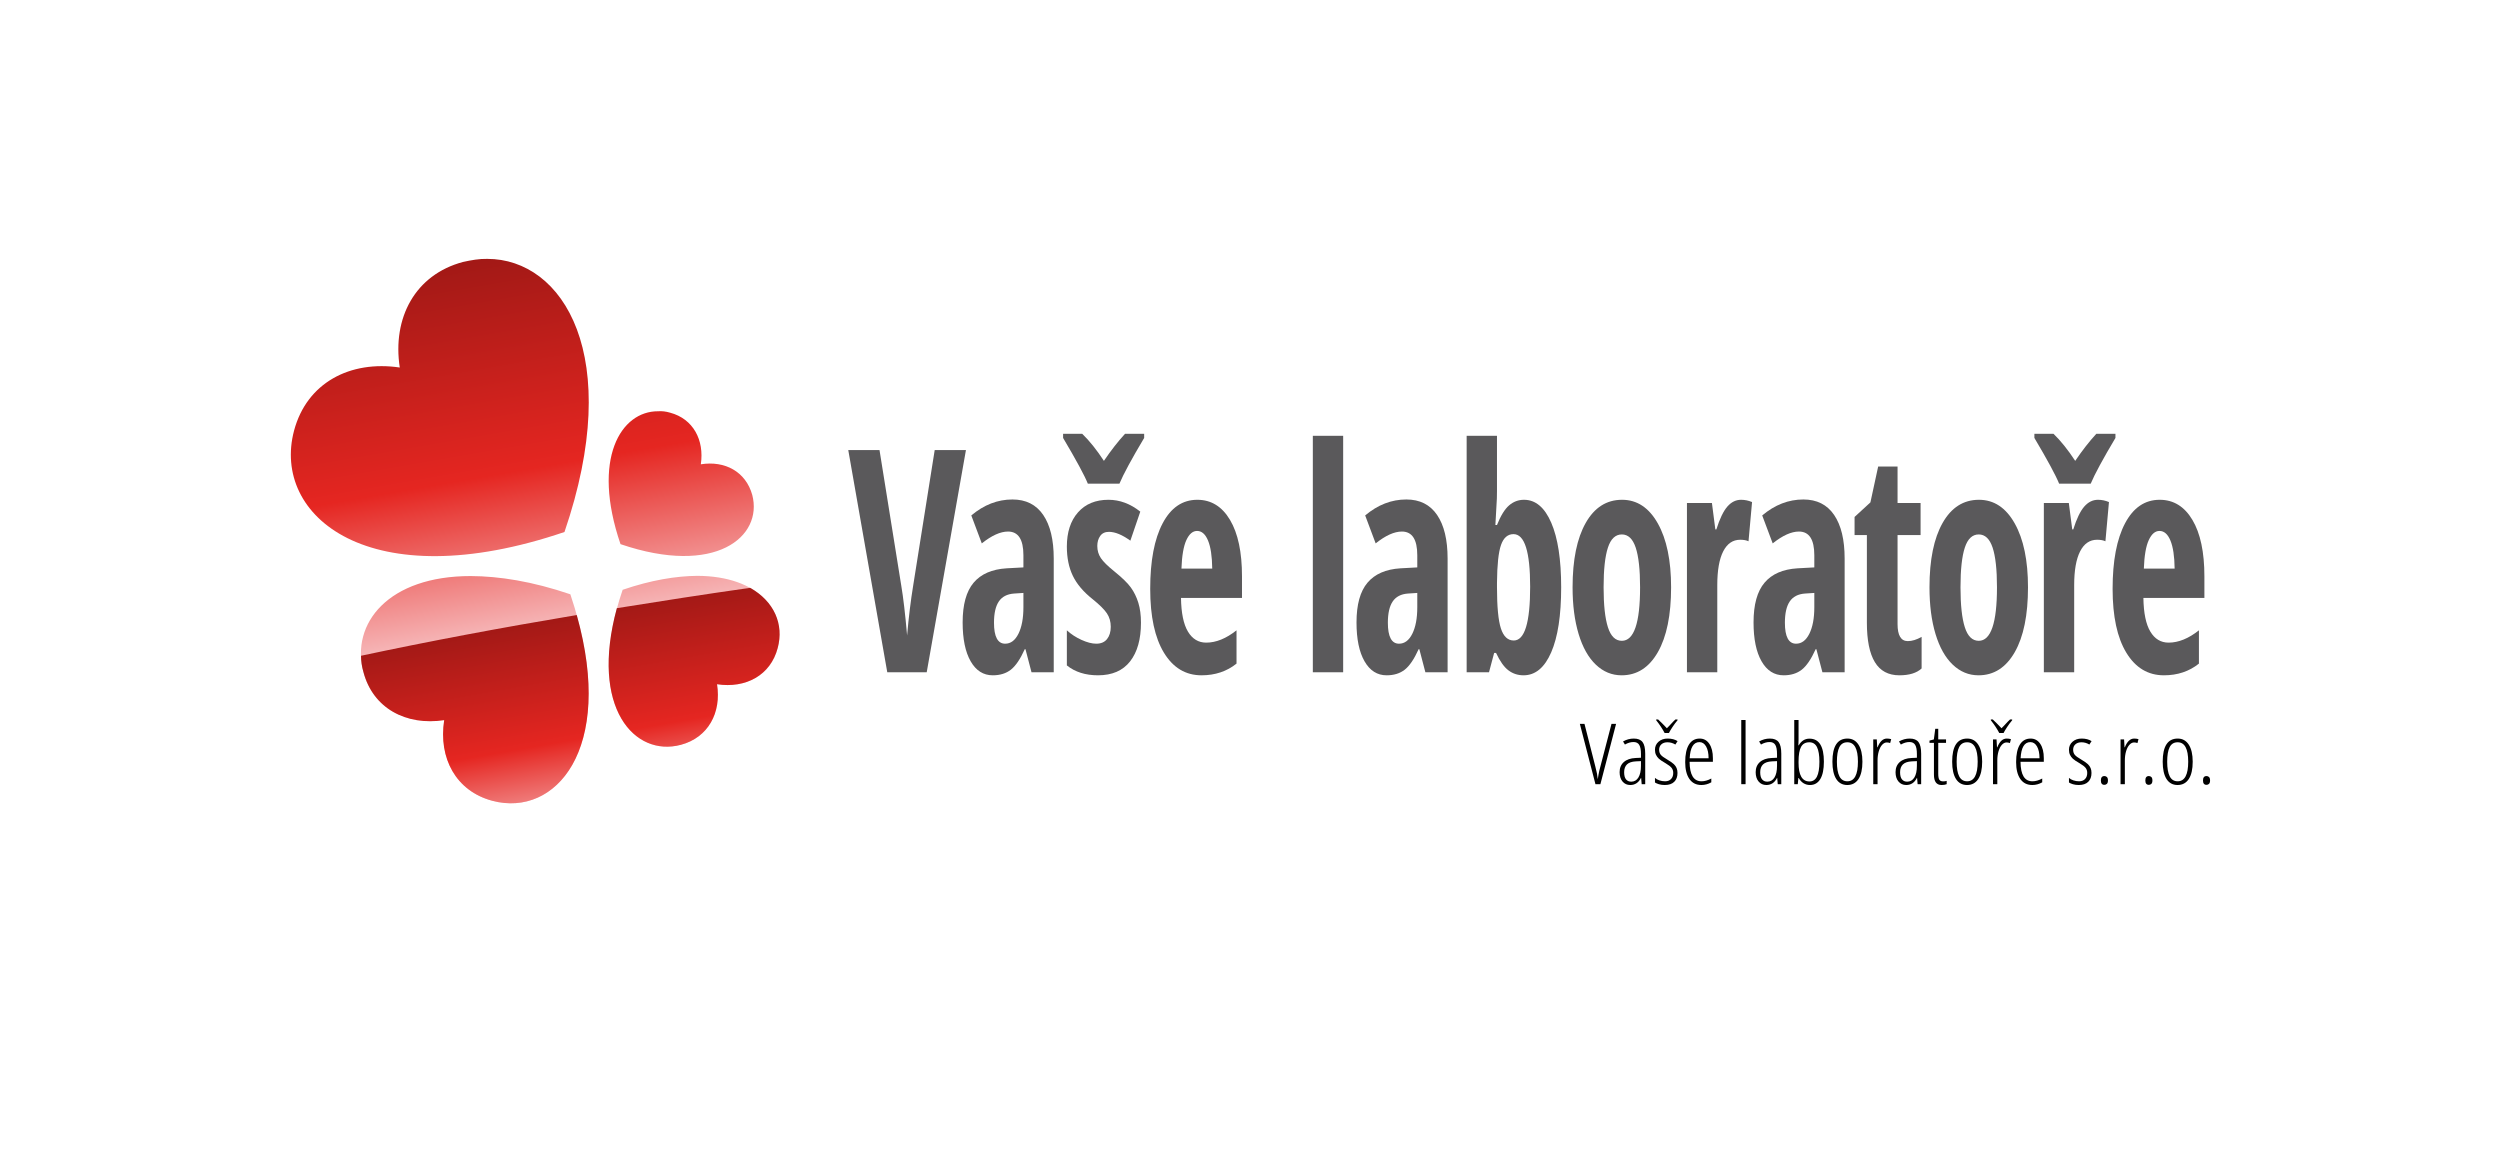 <?xml version="1.0" encoding="UTF-8" standalone="no"?>
<!DOCTYPE svg PUBLIC "-//W3C//DTD SVG 1.1//EN" "http://www.w3.org/Graphics/SVG/1.1/DTD/svg11.dtd">
<svg width="100%" height="100%" viewBox="0 0 8184 3767" version="1.1" xmlns="http://www.w3.org/2000/svg" xmlns:xlink="http://www.w3.org/1999/xlink" xml:space="preserve" xmlns:serif="http://www.serif.com/" style="fill-rule:evenodd;clip-rule:evenodd;stroke-linejoin:round;stroke-miterlimit:2;">
    <g transform="matrix(4.167,0,0,4.167,0,0)">
        <g transform="matrix(4.296,0,0,4.167,0,0)">
            <g id="ZLIN">
                <rect x="0" y="0" width="457.143" height="216.807" style="fill:none;"/>
                <g transform="matrix(0.97,0,0,1,3.376,0)">
                    <g id="Vrstva-1" serif:id="Vrstva 1">
                        <g>
                            <g transform="matrix(12.682,71.921,71.921,-12.682,84.655,49.609)">
                                <path d="M-0.005,-0.011C0.006,-0.138 0.105,-0.216 0.235,-0.219C0.194,-0.342 0.232,-0.462 0.348,-0.516C0.555,-0.612 0.808,-0.4 0.727,0.126C0.306,0.358 0.032,0.245 -0.002,0.052C-0.006,0.032 -0.006,0.011 -0.005,-0.011ZM0.783,0.263C0.908,0.49 0.828,0.629 0.717,0.62C0.655,0.614 0.617,0.566 0.616,0.503C0.556,0.523 0.497,0.504 0.471,0.448C0.466,0.438 0.463,0.428 0.462,0.418C0.445,0.324 0.552,0.227 0.783,0.263ZM0.9,0.248C1.167,0.101 1.332,0.195 1.32,0.327C1.314,0.399 1.257,0.444 1.182,0.446C1.206,0.517 1.184,0.586 1.118,0.616C1.029,0.657 0.926,0.6 0.898,0.444C0.889,0.39 0.888,0.325 0.9,0.248ZM0.993,-0.448C1.09,-0.44 1.149,-0.363 1.151,-0.264C1.245,-0.296 1.337,-0.266 1.378,-0.178C1.452,-0.019 1.29,0.174 0.888,0.113C0.838,0.022 0.81,-0.06 0.797,-0.132C0.76,-0.341 0.863,-0.459 0.993,-0.448Z" style="fill:url(#_Linear1);fill-rule:nonzero;"/>
                            </g>
                            <g transform="matrix(7.281,41.293,41.293,-7.281,104.043,116.119)">
                                <path d="M0.002,0.212C0.422,0.014 0.676,0.174 0.657,0.389C0.646,0.515 0.547,0.594 0.417,0.596C0.459,0.72 0.419,0.84 0.304,0.893C0.204,0.94 0.095,0.914 0.016,0.818C0.009,0.61 0.005,0.408 0.002,0.212ZM0.013,-0.958C0.037,-0.962 0.061,-0.963 0.087,-0.96C0.255,-0.946 0.359,-0.813 0.363,-0.64C0.527,-0.696 0.687,-0.643 0.758,-0.489C0.88,-0.225 0.629,0.092 0.001,0.029C-0.002,-0.32 0.002,-0.651 0.013,-0.958Z" style="fill:url(#_Linear2);fill-rule:nonzero;"/>
                            </g>
                            <g transform="matrix(1.382,0,0,1,-63.652,3.169)">
                                <path d="M171.045,81.686L175.307,81.686L169.956,123.573L164.575,123.573L159.255,81.686L163.517,81.686L166.488,107.271C166.757,109.448 167.022,112.571 167.281,116.639C167.499,113.182 167.774,110.059 168.105,107.271L171.045,81.686Z" style="fill:rgb(90,89,91);fill-rule:nonzero;"/>
                                <path d="M184.251,123.573L183.427,119.218L183.333,119.218C182.721,121.09 182.089,122.379 181.436,123.086C180.782,123.792 179.958,124.146 178.963,124.146C177.687,124.146 176.684,123.267 175.953,121.51C175.222,119.753 174.857,117.308 174.857,114.175C174.857,110.814 175.357,108.316 176.357,106.683C177.358,105.05 178.854,104.148 180.845,103.976L183.147,103.804L183.147,101.512C183.147,98.532 182.447,97.043 181.047,97.043C180.01,97.043 178.817,97.787 177.47,99.277L176.039,94.006C177.76,92 179.631,90.997 181.653,90.997C183.489,90.997 184.886,91.967 185.845,93.905C186.804,95.844 187.284,98.59 187.284,102.142L187.284,123.573L184.251,123.573ZM180.658,118.186C181.415,118.186 182.019,117.561 182.47,116.31C182.921,115.059 183.147,113.392 183.147,111.31L183.147,108.617L181.871,108.732C180.928,108.827 180.235,109.324 179.795,110.222C179.354,111.119 179.134,112.456 179.134,114.233C179.134,116.868 179.642,118.186 180.658,118.186Z" style="fill:rgb(90,89,91);fill-rule:nonzero;"/>
                                <path d="M199.183,114.233C199.183,117.346 198.688,119.776 197.698,121.524C196.708,123.272 195.248,124.146 193.32,124.146C191.609,124.146 190.193,123.525 189.073,122.283L189.073,115.665C189.644,116.391 190.31,116.993 191.072,117.47C191.834,117.948 192.506,118.186 193.086,118.186C193.729,118.186 194.219,117.895 194.556,117.313C194.893,116.73 195.062,115.961 195.062,115.006C195.062,114.032 194.885,113.182 194.533,112.456C194.18,111.731 193.532,110.842 192.588,109.792C191.334,108.417 190.434,106.951 189.89,105.394C189.346,103.837 189.073,101.999 189.073,99.879C189.073,97.167 189.579,95.018 190.59,93.433C191.601,91.847 192.988,91.055 194.75,91.055C196.285,91.055 197.732,91.8 199.09,93.289L197.737,98.762C196.627,97.654 195.653,97.1 194.813,97.1C194.284,97.1 193.887,97.358 193.623,97.873C193.358,98.389 193.226,99.019 193.226,99.764C193.226,100.624 193.389,101.388 193.716,102.056C194.043,102.725 194.652,103.556 195.544,104.549C196.622,105.752 197.379,106.774 197.814,107.614C198.25,108.455 198.587,109.41 198.825,110.479C199.064,111.549 199.183,112.8 199.183,114.233ZM199.619,78.621L199.619,79.394C197.908,83.367 196.783,86.241 196.244,88.018L191.935,88.018C191.479,86.452 190.354,83.577 188.56,79.394L188.56,78.621L191.173,78.621C192.158,79.938 193.143,81.638 194.128,83.72C195.093,81.753 196.052,80.053 197.006,78.621L199.619,78.621Z" style="fill:rgb(90,89,91);fill-rule:nonzero;"/>
                                <path d="M207.443,124.146C205.276,124.146 203.568,122.727 202.318,119.891C201.069,117.055 200.444,113.039 200.444,107.844C200.444,102.572 201.009,98.456 202.139,95.495C203.27,92.535 204.846,91.055 206.868,91.055C208.755,91.055 210.243,92.32 211.331,94.851C212.42,97.382 212.965,100.929 212.965,105.494L212.965,109.563L204.643,109.563C204.675,112.409 204.991,114.524 205.592,115.909C206.194,117.293 207.023,117.986 208.081,117.986C209.429,117.986 210.808,117.212 212.218,115.665L212.218,121.94C210.891,123.41 209.299,124.146 207.443,124.146ZM206.836,96.928C206.245,96.928 205.758,97.506 205.374,98.661C204.991,99.817 204.768,101.607 204.706,104.033L208.905,104.033C208.884,101.703 208.693,99.936 208.33,98.733C207.967,97.53 207.469,96.928 206.836,96.928Z" style="fill:rgb(90,89,91);fill-rule:nonzero;"/>
                                <rect x="222.628" y="78.993" width="4.137" height="44.58" style="fill:rgb(90,89,91);"/>
                                <path d="M237.98,123.573L237.156,119.218L237.062,119.218C236.45,121.09 235.818,122.379 235.165,123.086C234.511,123.792 233.687,124.146 232.692,124.146C231.416,124.146 230.413,123.267 229.682,121.51C228.951,119.753 228.586,117.308 228.586,114.175C228.586,110.814 229.086,108.316 230.086,106.683C231.087,105.05 232.583,104.148 234.574,103.976L236.876,103.804L236.876,101.512C236.876,98.532 236.176,97.043 234.776,97.043C233.739,97.043 232.546,97.787 231.199,99.277L229.768,94.006C231.489,92 233.36,90.997 235.382,90.997C237.218,90.997 238.615,91.967 239.574,93.905C240.533,95.844 241.013,98.59 241.013,102.142L241.013,123.573L237.98,123.573ZM234.387,118.186C235.144,118.186 235.748,117.561 236.199,116.31C236.65,115.059 236.876,113.392 236.876,111.31L236.876,108.617L235.6,108.732C234.657,108.827 233.964,109.324 233.524,110.222C233.083,111.119 232.863,112.456 232.863,114.233C232.863,116.868 233.371,118.186 234.387,118.186Z" style="fill:rgb(90,89,91);fill-rule:nonzero;"/>
                                <path d="M251.435,91.055C253.011,91.055 254.25,92.497 255.152,95.381C256.054,98.265 256.505,102.324 256.505,107.557C256.505,112.848 256.051,116.935 255.144,119.819C254.237,122.704 252.98,124.146 251.372,124.146C250.595,124.146 249.908,123.835 249.312,123.214C248.715,122.594 248.153,121.5 247.624,119.934L247.36,119.934L246.66,123.573L243.611,123.573L243.611,78.993L247.748,78.993L247.748,89.422C247.748,89.861 247.743,90.319 247.733,90.797C247.722,91.274 247.655,92.946 247.531,95.811L247.748,95.811C248.256,94.053 248.806,92.821 249.397,92.115C249.988,91.408 250.667,91.055 251.435,91.055ZM250.004,97.53C249.216,97.53 248.648,98.208 248.301,99.564C247.953,100.92 247.769,103.307 247.748,106.726L247.748,107.5C247.748,111.205 247.927,113.812 248.285,115.321C248.643,116.83 249.226,117.585 250.035,117.585C251.528,117.585 252.274,114.204 252.274,107.443C252.274,100.834 251.518,97.53 250.004,97.53Z" style="fill:rgb(90,89,91);fill-rule:nonzero;"/>
                                <path d="M271.5,107.557C271.5,112.791 270.898,116.864 269.695,119.776C268.493,122.689 266.844,124.146 264.749,124.146C263.422,124.146 262.25,123.477 261.234,122.14C260.218,120.803 259.435,118.879 258.886,116.367C258.336,113.855 258.061,110.919 258.061,107.557C258.061,102.381 258.658,98.337 259.85,95.424C261.042,92.511 262.696,91.055 264.812,91.055C266.854,91.055 268.48,92.54 269.688,95.51C270.896,98.48 271.5,102.496 271.5,107.557ZM262.292,107.557C262.292,110.881 262.489,113.392 262.883,115.092C263.277,116.792 263.909,117.642 264.78,117.642C266.439,117.642 267.269,114.28 267.269,107.557C267.269,104.215 267.069,101.717 266.67,100.065C266.271,98.413 265.641,97.587 264.78,97.587C263.909,97.587 263.277,98.413 262.883,100.065C262.489,101.717 262.292,104.215 262.292,107.557Z" style="fill:rgb(90,89,91);fill-rule:nonzero;"/>
                                <path d="M281.05,91.055C281.558,91.055 282.056,91.198 282.544,91.484L282.061,98.876C281.771,98.685 281.393,98.59 280.926,98.59C279.92,98.59 279.148,99.32 278.608,100.781C278.069,102.243 277.8,104.367 277.8,107.156L277.8,123.573L273.662,123.573L273.662,91.656L277.069,91.656L277.535,96.641L277.675,96.641C278.132,94.636 278.629,93.203 279.168,92.344C279.708,91.484 280.335,91.055 281.05,91.055Z" style="fill:rgb(90,89,91);fill-rule:nonzero;"/>
                                <path d="M292.141,123.573L291.317,119.218L291.223,119.218C290.612,121.09 289.979,122.379 289.326,123.086C288.673,123.792 287.848,124.146 286.853,124.146C285.577,124.146 284.574,123.267 283.843,121.51C283.112,119.753 282.747,117.308 282.747,114.175C282.747,110.814 283.247,108.316 284.248,106.683C285.248,105.05 286.744,104.148 288.735,103.976L291.037,103.804L291.037,101.512C291.037,98.532 290.337,97.043 288.937,97.043C287.9,97.043 286.708,97.787 285.36,99.277L283.929,94.006C285.65,92 287.522,90.997 289.544,90.997C291.379,90.997 292.776,91.967 293.735,93.905C294.694,95.844 295.174,98.59 295.174,102.142L295.174,123.573L292.141,123.573ZM288.548,118.186C289.305,118.186 289.909,117.561 290.36,116.31C290.811,115.059 291.037,113.392 291.037,111.31L291.037,108.617L289.761,108.732C288.818,108.827 288.126,109.324 287.685,110.222C287.244,111.119 287.024,112.456 287.024,114.233C287.024,116.868 287.532,118.186 288.548,118.186Z" style="fill:rgb(90,89,91);fill-rule:nonzero;"/>
                                <path d="M303.792,117.699C304.372,117.699 305,117.432 305.674,116.897L305.674,122.856C305,123.716 303.989,124.146 302.641,124.146C301.137,124.146 300.022,123.32 299.297,121.667C298.571,120.015 298.208,117.537 298.208,114.233L298.208,97.702L296.528,97.702L296.528,94.292L298.69,91.542L299.748,84.78L302.392,84.78L302.392,91.656L305.534,91.656L305.534,97.702L302.392,97.702L302.392,114.491C302.392,116.63 302.858,117.699 303.792,117.699Z" style="fill:rgb(90,89,91);fill-rule:nonzero;"/>
                                <path d="M320.186,107.557C320.186,112.791 319.584,116.864 318.382,119.776C317.179,122.689 315.53,124.146 313.436,124.146C312.108,124.146 310.937,123.477 309.921,122.14C308.904,120.803 308.122,118.879 307.572,116.367C307.022,113.855 306.748,110.919 306.748,107.557C306.748,102.381 307.344,98.337 308.536,95.424C309.729,92.511 311.383,91.055 313.498,91.055C315.541,91.055 317.166,92.54 318.374,95.51C319.582,98.48 320.186,102.496 320.186,107.557ZM310.978,107.557C310.978,110.881 311.175,113.392 311.569,115.092C311.963,116.792 312.596,117.642 313.467,117.642C315.126,117.642 315.955,114.28 315.955,107.557C315.955,104.215 315.756,101.717 315.357,100.065C314.957,98.413 314.327,97.587 313.467,97.587C312.596,97.587 311.963,98.413 311.569,100.065C311.175,101.717 310.978,104.215 310.978,107.557Z" style="fill:rgb(90,89,91);fill-rule:nonzero;"/>
                                <path d="M329.737,91.055C330.245,91.055 330.742,91.198 331.23,91.484L330.748,98.876C330.457,98.685 330.079,98.59 329.612,98.59C328.606,98.59 327.834,99.32 327.295,100.781C326.756,102.243 326.486,104.367 326.486,107.156L326.486,123.573L322.349,123.573L322.349,91.656L325.755,91.656L326.222,96.641L326.362,96.641C326.818,94.636 327.316,93.203 327.855,92.344C328.394,91.484 329.021,91.055 329.737,91.055ZM332.116,78.621L332.116,79.394C330.405,83.367 329.28,86.241 328.741,88.018L324.433,88.018C323.977,86.452 322.852,83.577 321.058,79.394L321.058,78.621L323.671,78.621C324.656,79.938 325.641,81.638 326.626,83.72C327.59,81.753 328.549,80.053 329.503,78.621L332.116,78.621Z" style="fill:rgb(90,89,91);fill-rule:nonzero;"/>
                                <path d="M338.728,124.146C336.56,124.146 334.852,122.727 333.603,119.891C332.353,117.055 331.728,113.039 331.728,107.844C331.728,102.572 332.294,98.456 333.424,95.495C334.554,92.535 336.13,91.055 338.152,91.055C340.039,91.055 341.527,92.32 342.616,94.851C343.705,97.382 344.249,100.929 344.249,105.494L344.249,109.563L335.928,109.563C335.959,112.409 336.275,114.524 336.877,115.909C337.478,117.293 338.308,117.986 339.365,117.986C340.713,117.986 342.092,117.212 343.503,115.665L343.503,121.94C342.175,123.41 340.584,124.146 338.728,124.146ZM338.121,96.928C337.53,96.928 337.043,97.506 336.659,98.661C336.275,99.817 336.052,101.607 335.99,104.033L340.19,104.033C340.169,101.703 339.977,99.936 339.614,98.733C339.251,97.53 338.753,96.928 338.121,96.928Z" style="fill:rgb(90,89,91);fill-rule:nonzero;"/>
                            </g>
                            <g transform="matrix(0.3,0,0,0.273,294.361,147.841)">
                                <g>
                                    <path d="M19.881,-41.642L22.758,-41.642L12.903,0L9.798,0L0,-41.642L2.905,-41.642L9.684,-12.362C10.216,-10.121 10.567,-8.474 10.738,-7.42C10.909,-6.366 11.08,-5.041 11.251,-3.446C11.403,-4.548 11.564,-5.63 11.735,-6.693C11.906,-7.757 12.072,-8.654 12.233,-9.385C12.395,-10.116 14.944,-20.868 19.881,-41.642Z" style="fill-rule:nonzero;"/>
                                    <path d="M38.851,0L38.509,-4.329L38.395,-4.329C36.914,-1.063 34.673,0.57 31.673,0.57C29.66,0.57 28.041,-0.233 26.817,-1.837C25.592,-3.442 24.98,-5.592 24.98,-8.289C24.98,-11.232 25.862,-13.563 27.628,-15.281C29.394,-17 31.872,-17.935 35.062,-18.087L38.395,-18.258L38.395,-20.821C38.395,-23.707 38.034,-25.81 37.313,-27.13C36.591,-28.45 35.395,-29.11 33.724,-29.11C31.958,-29.11 30.154,-28.53 28.312,-27.372L27.144,-29.508C29.29,-30.837 31.54,-31.502 33.895,-31.502C36.439,-31.502 38.272,-30.7 39.392,-29.095C40.512,-27.491 41.072,-24.809 41.072,-21.049L41.072,0L38.851,0ZM32.271,-1.737C34.208,-1.737 35.713,-2.692 36.786,-4.6C37.859,-6.508 38.395,-9.209 38.395,-12.703L38.395,-15.922L35.176,-15.751C32.689,-15.618 30.842,-14.93 29.636,-13.686C28.431,-12.442 27.828,-10.624 27.828,-8.232C27.828,-5.991 28.227,-4.348 29.024,-3.304C29.822,-2.26 30.904,-1.737 32.271,-1.737Z" style="fill-rule:nonzero;"/>
                                    <path d="M61.352,-7.747C61.352,-5.146 60.669,-3.109 59.301,-1.638C57.934,-0.166 55.959,0.57 53.377,0.57C51.972,0.57 50.738,0.389 49.674,0.028C48.611,-0.332 47.785,-0.731 47.196,-1.168L47.196,-4.329C47.899,-3.627 48.829,-3.062 49.988,-2.635C51.146,-2.207 52.333,-1.994 53.548,-1.994C55.143,-1.994 56.396,-2.516 57.308,-3.56C58.219,-4.605 58.675,-6 58.675,-7.747C58.675,-9.115 58.347,-10.268 57.692,-11.208C57.037,-12.148 55.789,-13.216 53.947,-14.412C51.839,-15.742 50.401,-16.805 49.631,-17.602C48.862,-18.4 48.264,-19.292 47.837,-20.28C47.41,-21.267 47.196,-22.445 47.196,-23.812C47.196,-26.033 47.946,-27.871 49.446,-29.323C50.946,-30.776 52.855,-31.502 55.171,-31.502C57.659,-31.502 59.738,-30.913 61.409,-29.736L60.013,-27.372C58.456,-28.416 56.804,-28.939 55.057,-28.939C53.462,-28.939 52.19,-28.469 51.241,-27.529C50.291,-26.589 49.817,-25.35 49.817,-23.812C49.817,-22.445 50.139,-21.3 50.785,-20.38C51.431,-19.459 52.798,-18.343 54.887,-17.033C56.937,-15.685 58.342,-14.607 59.102,-13.8C59.862,-12.993 60.426,-12.1 60.797,-11.123C61.167,-10.145 61.352,-9.02 61.352,-7.747ZM61.381,-44.69L61.381,-44.149C60.279,-42.724 59.216,-41.158 58.191,-39.449C57.165,-37.74 56.425,-36.373 55.969,-35.347L53.263,-35.347C51.934,-38.158 50.168,-41.091 47.965,-44.149L47.965,-44.69L49.19,-44.69C49.988,-43.93 50.866,-42.995 51.825,-41.884C52.784,-40.773 53.738,-39.686 54.687,-38.623L56.083,-40.189C58.134,-42.639 59.453,-44.139 60.042,-44.69L61.381,-44.69Z" style="fill-rule:nonzero;"/>
                                    <path d="M76.363,0.57C73.097,0.57 70.585,-0.821 68.829,-3.603C67.073,-6.385 66.194,-10.263 66.194,-15.238C66.194,-20.517 66.978,-24.548 68.544,-27.329C70.111,-30.111 72.366,-31.502 75.309,-31.502C77.872,-31.502 79.895,-30.282 81.376,-27.842C82.857,-25.402 83.597,-22.112 83.597,-17.973L83.597,-15.466L68.957,-15.466C68.995,-10.966 69.631,-7.595 70.865,-5.355C72.1,-3.114 73.97,-1.994 76.477,-1.994C78.413,-1.994 80.455,-2.63 82.6,-3.902L82.6,-1.282C80.626,-0.047 78.546,0.57 76.363,0.57ZM75.138,-29.053C71.416,-29.053 69.375,-25.34 69.014,-17.916L80.891,-17.916C80.891,-21.315 80.374,-24.021 79.339,-26.033C78.304,-28.046 76.904,-29.053 75.138,-29.053Z" style="fill-rule:nonzero;"/>
                                    <rect x="101.428" y="-44.319" width="2.706" height="44.319" style="fill-rule:nonzero;"/>
                                    <path d="M124.356,0L124.015,-4.329L123.901,-4.329C122.42,-1.063 120.179,0.57 117.179,0.57C115.166,0.57 113.547,-0.233 112.322,-1.837C111.098,-3.442 110.485,-5.592 110.485,-8.289C110.485,-11.232 111.368,-13.563 113.134,-15.281C114.9,-17 117.378,-17.935 120.568,-18.087L123.901,-18.258L123.901,-20.821C123.901,-23.707 123.54,-25.81 122.818,-27.13C122.097,-28.45 120.9,-29.11 119.229,-29.11C117.464,-29.11 115.66,-28.53 113.818,-27.372L112.65,-29.508C114.796,-30.837 117.046,-31.502 119.4,-31.502C121.945,-31.502 123.777,-30.7 124.898,-29.095C126.018,-27.491 126.578,-24.809 126.578,-21.049L126.578,0L124.356,0ZM117.777,-1.737C119.714,-1.737 121.219,-2.692 122.291,-4.6C123.364,-6.508 123.901,-9.209 123.901,-12.703L123.901,-15.922L120.682,-15.751C118.195,-15.618 116.348,-14.93 115.142,-13.686C113.936,-12.442 113.333,-10.624 113.333,-8.232C113.333,-5.991 113.732,-4.348 114.53,-3.304C115.327,-2.26 116.41,-1.737 117.777,-1.737Z" style="fill-rule:nonzero;"/>
                                    <path d="M144.294,-31.445C150.333,-31.445 153.352,-26.138 153.352,-15.523C153.352,-10.282 152.602,-6.29 151.102,-3.546C149.602,-0.802 147.437,0.57 144.608,0.57C143.127,0.57 141.778,0.161 140.563,-0.655C139.348,-1.472 138.341,-2.677 137.544,-4.272L137.316,-4.272L136.946,0L134.724,0L134.724,-44.319L137.43,-44.319L137.43,-30.562L137.316,-26.831L137.544,-26.831C139.177,-29.907 141.427,-31.445 144.294,-31.445ZM144.18,-28.939C141.807,-28.939 140.088,-27.894 139.025,-25.806C137.962,-23.717 137.43,-20.289 137.43,-15.523L137.43,-14.811C137.43,-6.19 139.718,-1.88 144.294,-1.88C146.383,-1.88 147.945,-2.991 148.98,-5.212C150.015,-7.434 150.532,-10.871 150.532,-15.523C150.532,-19.986 150.029,-23.337 149.023,-25.578C148.016,-27.818 146.402,-28.939 144.18,-28.939Z" style="fill-rule:nonzero;"/>
                                    <path d="M177.562,-15.523C177.562,-10.32 176.741,-6.337 175.099,-3.575C173.456,-0.812 171.106,0.57 168.049,0.57C165.03,0.57 162.718,-0.812 161.114,-3.575C159.509,-6.337 158.707,-10.32 158.707,-15.523C158.707,-26.176 161.859,-31.502 168.163,-31.502C171.125,-31.502 173.432,-30.106 175.084,-27.315C176.736,-24.524 177.562,-20.593 177.562,-15.523ZM161.527,-15.523C161.527,-11.061 162.058,-7.69 163.122,-5.412C164.185,-3.133 165.846,-1.994 168.106,-1.994C172.53,-1.994 174.743,-6.504 174.743,-15.523C174.743,-24.467 172.53,-28.939 168.106,-28.939C165.79,-28.939 164.114,-27.818 163.079,-25.578C162.044,-23.337 161.527,-19.986 161.527,-15.523Z" style="fill-rule:nonzero;"/>
                                    <path d="M192.943,-31.502C193.912,-31.502 194.814,-31.369 195.649,-31.103L194.994,-28.397C194.31,-28.682 193.608,-28.825 192.886,-28.825C191.842,-28.825 190.869,-28.288 189.967,-27.215C189.065,-26.143 188.357,-24.647 187.845,-22.729C187.332,-20.812 187.076,-18.694 187.076,-16.378L187.076,0L184.37,0L184.37,-30.904L186.592,-30.904L186.876,-25.492L187.076,-25.492C188.519,-29.499 190.475,-31.502 192.943,-31.502Z" style="fill-rule:nonzero;"/>
                                    <path d="M212.255,0L211.913,-4.329L211.799,-4.329C210.318,-1.063 208.077,0.57 205.077,0.57C203.064,0.57 201.445,-0.233 200.221,-1.837C198.996,-3.442 198.383,-5.592 198.383,-8.289C198.383,-11.232 199.266,-13.563 201.032,-15.281C202.798,-17 205.276,-17.935 208.466,-18.087L211.799,-18.258L211.799,-20.821C211.799,-23.707 211.438,-25.81 210.717,-27.13C209.995,-28.45 208.799,-29.11 207.128,-29.11C205.362,-29.11 203.558,-28.53 201.716,-27.372L200.548,-29.508C202.694,-30.837 204.944,-31.502 207.299,-31.502C209.843,-31.502 211.675,-30.7 212.796,-29.095C213.916,-27.491 214.476,-24.809 214.476,-21.049L214.476,0L212.255,0ZM205.675,-1.737C207.612,-1.737 209.117,-2.692 210.19,-4.6C211.262,-6.508 211.799,-9.209 211.799,-12.703L211.799,-15.922L208.58,-15.751C206.093,-15.618 204.246,-14.93 203.04,-13.686C201.835,-12.442 201.232,-10.624 201.232,-8.232C201.232,-5.991 201.631,-4.348 202.428,-3.304C203.226,-2.26 204.308,-1.737 205.675,-1.737Z" style="fill-rule:nonzero;"/>
                                    <path d="M228.291,-1.937C229.126,-1.937 229.867,-2.051 230.512,-2.279L230.512,0C229.677,0.38 228.604,0.57 227.294,0.57C224.104,0.57 222.508,-1.813 222.508,-6.58L222.508,-28.511L219.717,-28.511L219.717,-30.106L222.452,-30.904L223.334,-38.253L225.214,-38.253L225.214,-30.904L230.113,-30.904L230.113,-28.511L225.214,-28.511L225.214,-7.349C225.214,-5.26 225.442,-3.836 225.898,-3.076C226.354,-2.317 227.151,-1.937 228.291,-1.937Z" style="fill-rule:nonzero;"/>
                                    <path d="M252.814,-15.523C252.814,-10.32 251.993,-6.337 250.351,-3.575C248.708,-0.812 246.358,0.57 243.301,0.57C240.282,0.57 237.97,-0.812 236.365,-3.575C234.761,-6.337 233.959,-10.32 233.959,-15.523C233.959,-26.176 237.111,-31.502 243.415,-31.502C246.377,-31.502 248.684,-30.106 250.336,-27.315C251.988,-24.524 252.814,-20.593 252.814,-15.523ZM236.778,-15.523C236.778,-11.061 237.31,-7.69 238.373,-5.412C239.437,-3.133 241.098,-1.994 243.358,-1.994C247.782,-1.994 249.995,-6.504 249.995,-15.523C249.995,-24.467 247.782,-28.939 243.358,-28.939C241.041,-28.939 239.366,-27.818 238.331,-25.578C237.296,-23.337 236.778,-19.986 236.778,-15.523Z" style="fill-rule:nonzero;"/>
                                    <path d="M268.195,-31.502C269.164,-31.502 270.065,-31.369 270.901,-31.103L270.246,-28.397C269.562,-28.682 268.86,-28.825 268.138,-28.825C267.094,-28.825 266.121,-28.288 265.219,-27.215C264.317,-26.143 263.609,-24.647 263.097,-22.729C262.584,-20.812 262.328,-18.694 262.328,-16.378L262.328,0L259.622,0L259.622,-30.904L261.843,-30.904L262.128,-25.492L262.328,-25.492C263.771,-29.499 265.727,-31.502 268.195,-31.502ZM271.67,-44.69L271.67,-44.149C270.569,-42.724 269.505,-41.158 268.48,-39.449C267.455,-37.74 266.714,-36.373 266.258,-35.347L263.552,-35.347C262.223,-38.158 260.457,-41.091 258.255,-44.149L258.255,-44.69L259.479,-44.69C260.277,-43.93 261.155,-42.995 262.114,-41.884C263.073,-40.773 264.027,-39.686 264.977,-38.623L266.372,-40.189C268.423,-42.639 269.743,-44.139 270.331,-44.69L271.67,-44.69Z" style="fill-rule:nonzero;"/>
                                    <path d="M284.316,0.57C281.05,0.57 278.539,-0.821 276.783,-3.603C275.026,-6.385 274.148,-10.263 274.148,-15.238C274.148,-20.517 274.931,-24.548 276.498,-27.329C278.064,-30.111 280.319,-31.502 283.263,-31.502C285.826,-31.502 287.848,-30.282 289.329,-27.842C290.811,-25.402 291.551,-22.112 291.551,-17.973L291.551,-15.466L276.911,-15.466C276.949,-10.966 277.585,-7.595 278.819,-5.355C280.053,-3.114 281.924,-1.994 284.43,-1.994C286.367,-1.994 288.408,-2.63 290.554,-3.902L290.554,-1.282C288.579,-0.047 286.5,0.57 284.316,0.57ZM283.092,-29.053C279.37,-29.053 277.329,-25.34 276.968,-17.916L288.845,-17.916C288.845,-21.315 288.328,-24.021 287.293,-26.033C286.258,-28.046 284.858,-29.053 283.092,-29.053Z" style="fill-rule:nonzero;"/>
                                    <path d="M321.515,-7.747C321.515,-5.146 320.831,-3.109 319.464,-1.638C318.097,-0.166 316.122,0.57 313.54,0.57C312.135,0.57 310.9,0.389 309.837,0.028C308.774,-0.332 307.948,-0.731 307.359,-1.168L307.359,-4.329C308.062,-3.627 308.992,-3.062 310.15,-2.635C311.309,-2.207 312.496,-1.994 313.711,-1.994C315.306,-1.994 316.559,-2.516 317.471,-3.56C318.382,-4.605 318.838,-6 318.838,-7.747C318.838,-9.115 318.51,-10.268 317.855,-11.208C317.2,-12.148 315.951,-13.216 314.11,-14.412C312.002,-15.742 310.563,-16.805 309.794,-17.602C309.025,-18.4 308.427,-19.292 308,-20.28C307.573,-21.267 307.359,-22.445 307.359,-23.812C307.359,-26.033 308.109,-27.871 309.609,-29.323C311.109,-30.776 313.018,-31.502 315.334,-31.502C317.822,-31.502 319.901,-30.913 321.572,-29.736L320.176,-27.372C318.619,-28.416 316.967,-28.939 315.22,-28.939C313.625,-28.939 312.353,-28.469 311.404,-27.529C310.454,-26.589 309.98,-25.35 309.98,-23.812C309.98,-22.445 310.302,-21.3 310.948,-20.38C311.594,-19.459 312.961,-18.343 315.049,-17.033C317.1,-15.685 318.505,-14.607 319.265,-13.8C320.024,-12.993 320.589,-12.1 320.96,-11.123C321.33,-10.145 321.515,-9.02 321.515,-7.747Z" style="fill-rule:nonzero;"/>
                                    <path d="M327.411,-2.563C327.411,-4.595 328.152,-5.611 329.633,-5.611C330.24,-5.611 330.763,-5.383 331.199,-4.928C331.636,-4.472 331.854,-3.684 331.854,-2.563C331.854,-1.481 331.636,-0.707 331.199,-0.242C330.763,0.223 330.24,0.456 329.633,0.456C328.152,0.456 327.411,-0.551 327.411,-2.563Z" style="fill-rule:nonzero;"/>
                                    <path d="M348.346,-31.502C349.314,-31.502 350.216,-31.369 351.052,-31.103L350.397,-28.397C349.713,-28.682 349.011,-28.825 348.289,-28.825C347.245,-28.825 346.271,-28.288 345.37,-27.215C344.468,-26.143 343.76,-24.647 343.248,-22.729C342.735,-20.812 342.479,-18.694 342.479,-16.378L342.479,0L339.773,0L339.773,-30.904L341.994,-30.904L342.279,-25.492L342.479,-25.492C343.922,-29.499 345.877,-31.502 348.346,-31.502Z" style="fill-rule:nonzero;"/>
                                    <path d="M355.353,-2.563C355.353,-4.595 356.093,-5.611 357.574,-5.611C358.182,-5.611 358.704,-5.383 359.141,-4.928C359.578,-4.472 359.796,-3.684 359.796,-2.563C359.796,-1.481 359.578,-0.707 359.141,-0.242C358.704,0.223 358.182,0.456 357.574,0.456C356.093,0.456 355.353,-0.551 355.353,-2.563Z" style="fill-rule:nonzero;"/>
                                    <path d="M385.117,-15.523C385.117,-10.32 384.296,-6.337 382.654,-3.575C381.011,-0.812 378.661,0.57 375.604,0.57C372.585,0.57 370.273,-0.812 368.669,-3.575C367.064,-6.337 366.262,-10.32 366.262,-15.523C366.262,-26.176 369.414,-31.502 375.718,-31.502C378.68,-31.502 380.987,-30.106 382.639,-27.315C384.291,-24.524 385.117,-20.593 385.117,-15.523ZM369.082,-15.523C369.082,-11.061 369.613,-7.69 370.677,-5.412C371.74,-3.133 373.401,-1.994 375.661,-1.994C380.085,-1.994 382.298,-6.504 382.298,-15.523C382.298,-24.467 380.085,-28.939 375.661,-28.939C373.344,-28.939 371.669,-27.818 370.634,-25.578C369.599,-23.337 369.082,-19.986 369.082,-15.523Z" style="fill-rule:nonzero;"/>
                                    <path d="M391.583,-2.563C391.583,-4.595 392.324,-5.611 393.805,-5.611C394.412,-5.611 394.935,-5.383 395.371,-4.928C395.808,-4.472 396.026,-3.684 396.026,-2.563C396.026,-1.481 395.808,-0.707 395.371,-0.242C394.935,0.223 394.412,0.456 393.805,0.456C392.324,0.456 391.583,-0.551 391.583,-2.563Z" style="fill-rule:nonzero;"/>
                                </g>
                            </g>
                        </g>
                    </g>
                </g>
            </g>
        </g>
    </g>
    <defs>
        <linearGradient id="_Linear1" x1="0" y1="0" x2="1" y2="0" gradientUnits="userSpaceOnUse" gradientTransform="matrix(1,0,0,1,0,0.045)"><stop offset="0" style="stop-color:rgb(163,25,22);stop-opacity:1"/><stop offset="0.55" style="stop-color:rgb(229,38,33);stop-opacity:1"/><stop offset="1" style="stop-color:rgb(248,198,200);stop-opacity:1"/></linearGradient>
        <linearGradient id="_Linear2" x1="0" y1="0" x2="1" y2="0" gradientUnits="userSpaceOnUse" gradientTransform="matrix(1,0,0,1,0,-0.023)"><stop offset="0" style="stop-color:rgb(163,25,22);stop-opacity:1"/><stop offset="0.55" style="stop-color:rgb(229,38,33);stop-opacity:1"/><stop offset="1" style="stop-color:rgb(248,198,200);stop-opacity:1"/></linearGradient>
    </defs>
</svg>
